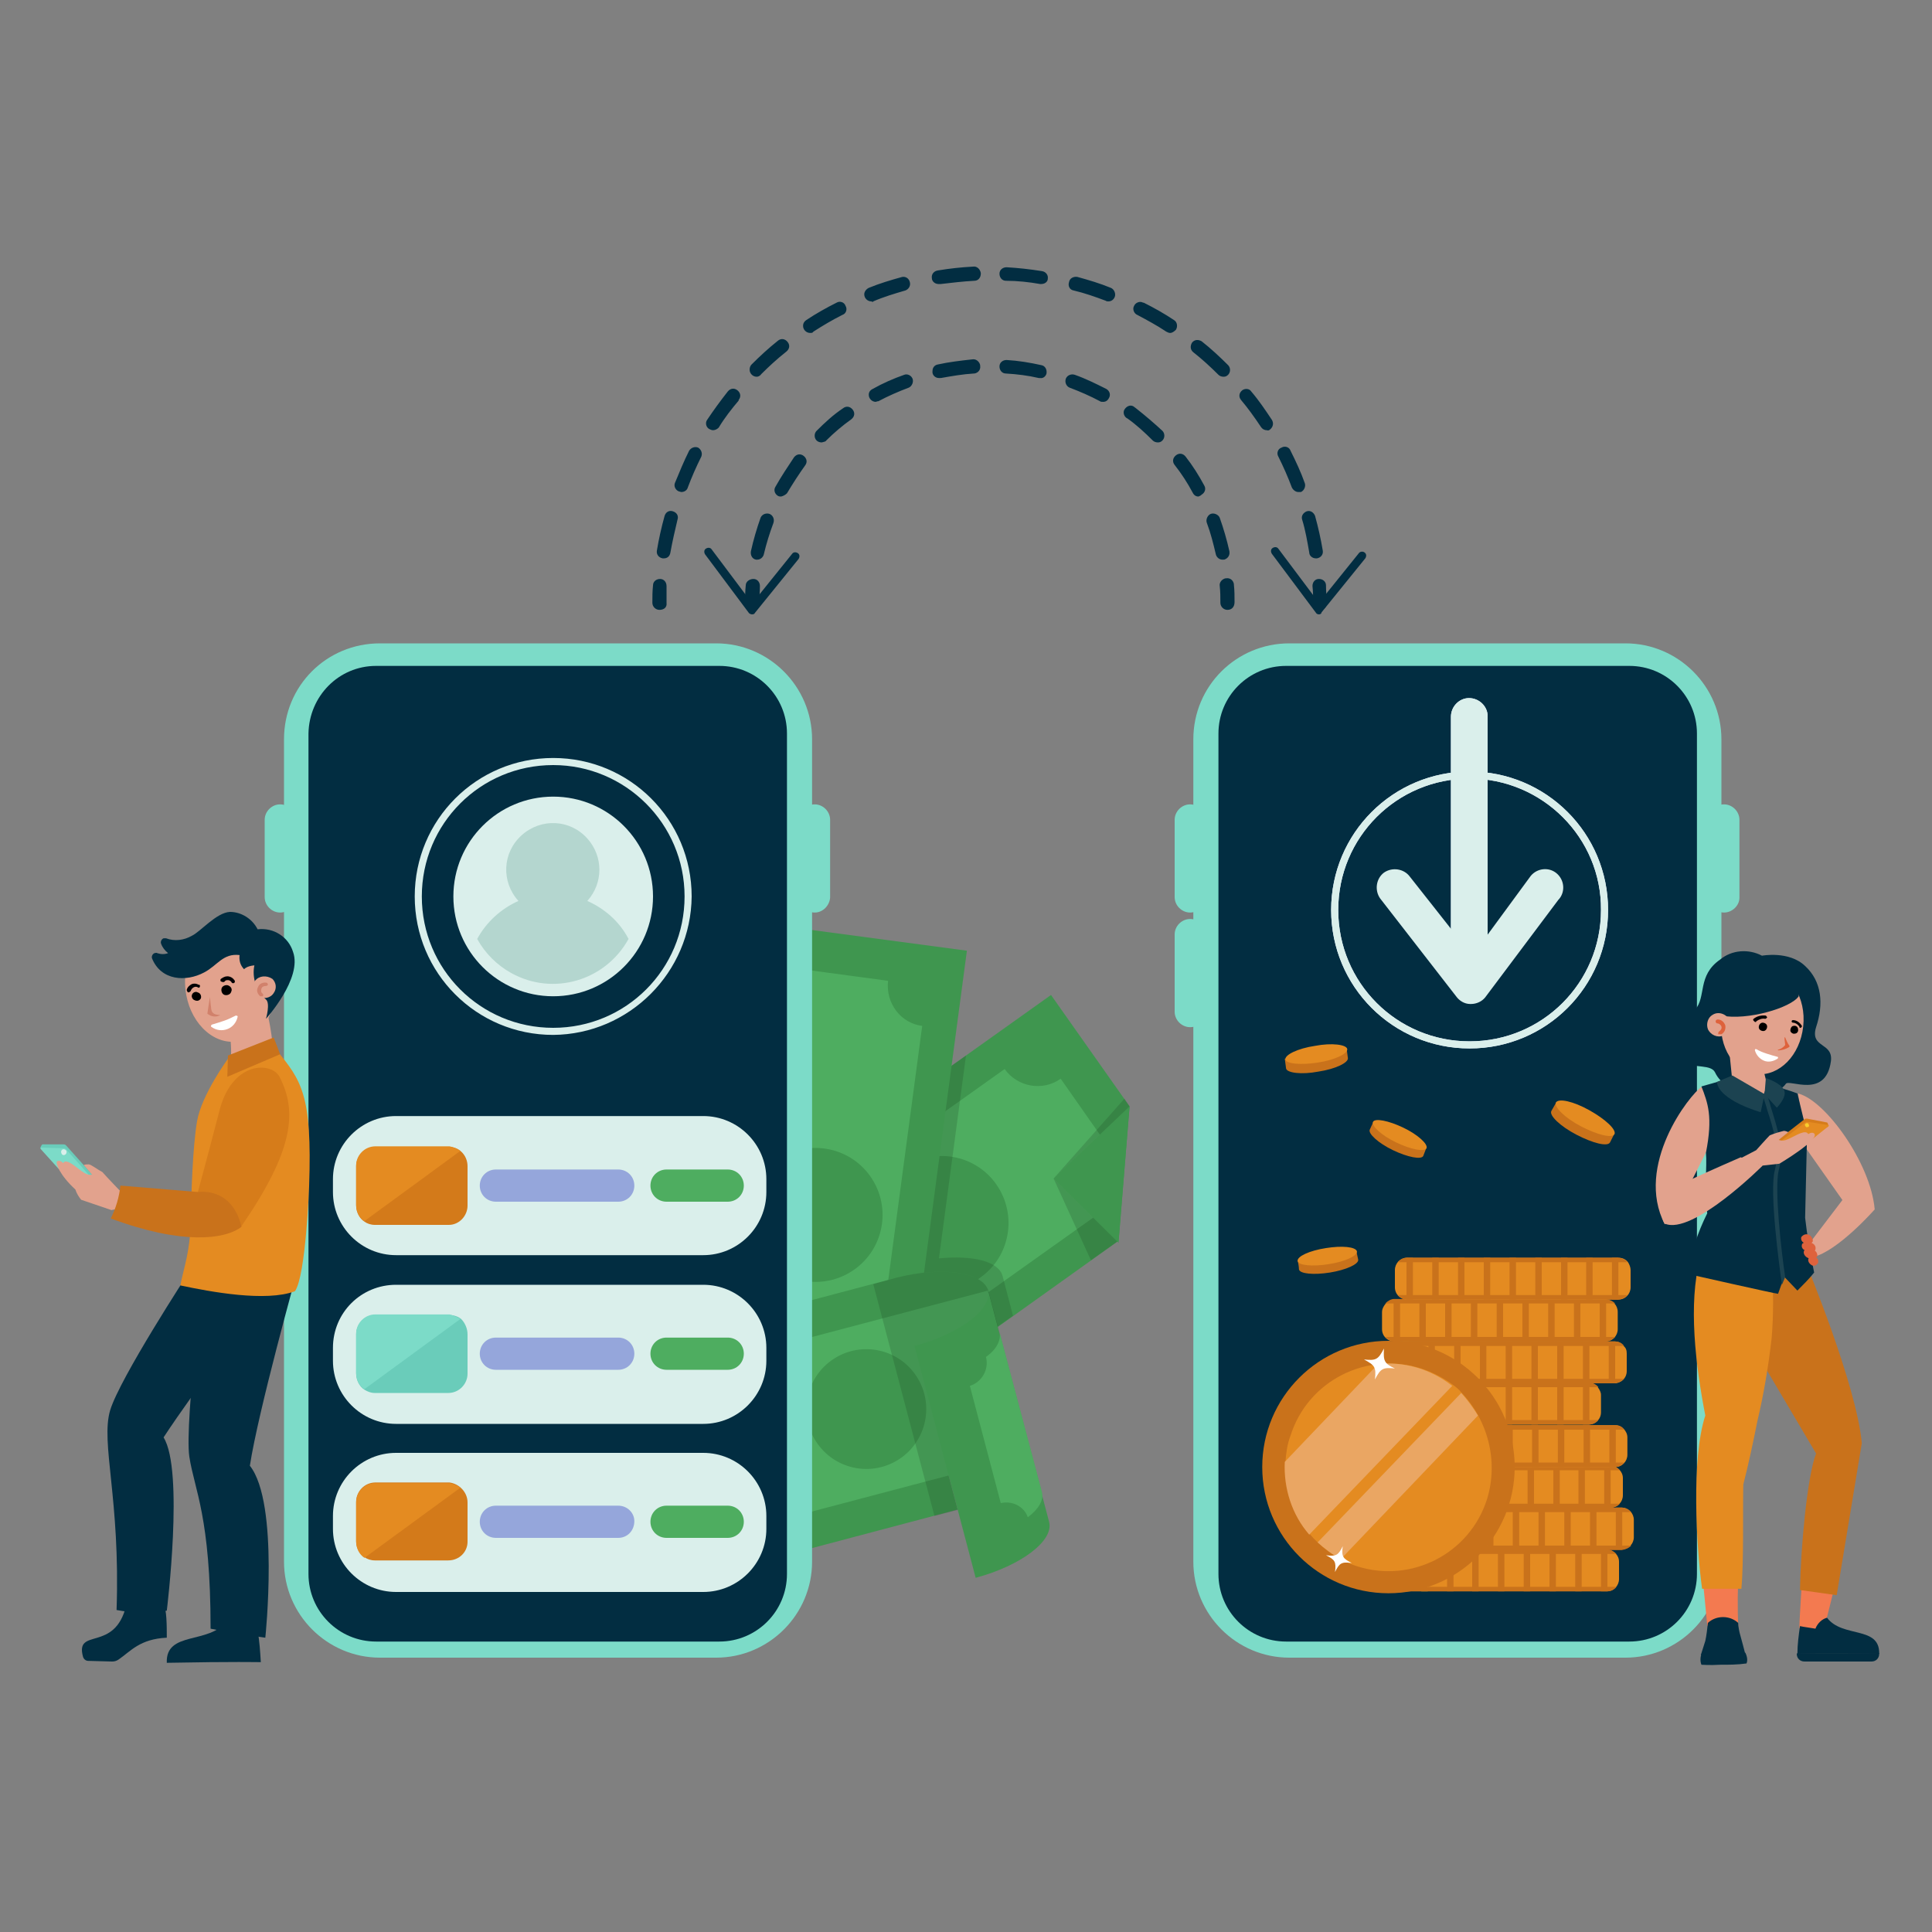 <?xml version="1.0" encoding="utf-8"?>
<!-- Generator: Adobe Illustrator 22.0.1, SVG Export Plug-In . SVG Version: 6.00 Build 0)  -->
<svg version="1.1" id="Camada_1" xmlns="http://www.w3.org/2000/svg" xmlns:xlink="http://www.w3.org/1999/xlink" x="0px" y="0px"
	 width="300px" height="300px" viewBox="0 0 300 300" style="enable-background:new 0 0 300 300;" xml:space="preserve">
<rect x="0" y="0" width="300" height="300" fill="#808080" stroke="none"/>
<style type="text/css">
	.st0{fill:#3F964F;}
	.st1{fill:#4EAD60;}
	.st2{opacity:0.2;fill:#193F1E;enable-background:new    ;}
	.st3{fill:#7CDBC8;}
	.st4{fill:#022D41;}
	.st5{fill:#6ACCBA;}
	.st6{fill:#E2A28D;}
	.st7{fill:#DAEFEB;}
	.st8{fill:#D1816B;}
	.st9{fill:#020205;}
	.st10{fill:#FFFFFF;}
	.st11{fill:#E48B21;}
	.st12{fill:#D67C1A;}
	.st13{fill:#C9721B;}
	.st14{fill:#FABA23;}
	.st15{fill:#EAA663;}
	.st16{fill:#E3EAFF;}
	.st17{fill:#B4D6CF;}
	.st18{fill:#D37A1A;}
	.st19{fill:#95A6DB;}
	.st20{fill:#DE623C;}
	.st21{fill:#F37A50;}
	.st22{fill:#1C4351;}
	.st23{fill:#F9CD2D;}
</style>
<title>ilustra-3</title>
<g>
	<g id="Camada_1_1_">
		<polygon class="st0" points="163.2,154.5 150,163.9 108.5,193.3 104.2,196.3 107.5,201 125.6,226.8 157.4,204.3 173.5,192.8 
			173.7,192.7 175.4,171.8 		"/>
		<path class="st1" d="M172.9,179.2l-8.2-11.7c-2.8,2-6.7,1.3-8.7-1.5c0,0,0,0,0,0l-38.5,27.4c2,2.8,1.3,6.7-1.5,8.7l8.2,11.7
			c2.8-2,6.7-1.3,8.7,1.5c0,0,0,0,0,0l38.5-27.4C169.4,185.1,170.1,181.2,172.9,179.2z"/>
		<path class="st0" d="M154.7,183.9c-3.3-4.7-9.8-5.8-14.5-2.5c-4.7,3.3-5.8,9.8-2.5,14.5c3.3,4.7,9.8,5.8,14.5,2.5
			C156.9,195.1,158,188.6,154.7,183.9C154.7,183.9,154.7,183.9,154.7,183.9z"/>
		<polygon class="st0" points="175.4,171.8 163.6,183 173.5,192.8 173.7,193 173.7,192.7 		"/>
		<polygon class="st2" points="169.4,195.7 163.6,183 173.5,192.8 		"/>
		<polygon class="st2" points="175.4,171.8 163.6,183 174.6,170.6 		"/>
		<path class="st2" d="M150,163.9l-41.5,29.4l-1,7.7l18.1,25.8l31.7-22.5l-1.6-6.1c-0.6-2.4-4.7-3.3-9.9-2.8L150,163.9z"/>
		
			<rect x="82.4" y="169.6" transform="matrix(0.132 -0.991 0.991 0.132 -77.259 288.188)" class="st0" width="87" height="37.3"/>
		<path class="st1" d="M137.9,152.3l-14.1-1.9c-0.5,3.4-3.6,5.8-7.1,5.4c0,0,0,0,0,0l-8.2,61.4c3.4,0.5,5.9,3.6,5.4,7c0,0,0,0,0,0
			l14.1,1.9c0.4-3.4,3.6-5.8,7-5.4c0,0,0,0,0,0l8.2-61.4C139.9,158.9,137.5,155.8,137.9,152.3C137.9,152.3,137.9,152.3,137.9,152.3z
			"/>
		
			<ellipse transform="matrix(0.199 -0.98 0.98 0.199 -83.378 275.189)" class="st0" cx="126.6" cy="188.6" rx="10.4" ry="10.4"/>
		<path class="st0" d="M139.2,198.4l-35.5,9.4l9.5,36l35.5-9.4l-6.7-25.3c7.1-1.9,12.2-5.8,11.4-8.7
			C152.6,197.5,146.3,196.6,139.2,198.4L139.2,198.4z"/>
		
			<rect x="116.2" y="205.2" transform="matrix(0.967 -0.255 0.255 0.967 -51.158 42.121)" class="st1" width="41.2" height="26.2"/>
		
			<ellipse transform="matrix(0.839 -0.544 0.544 0.839 -97.398 108.31)" class="st0" cx="134.5" cy="218.9" rx="9.3" ry="9.3"/>
		<path class="st2" d="M139.2,198.4l-3.6,1l9.5,36l16.5-4.3l-8.1-30.6C152.7,197.5,146.3,196.6,139.2,198.4L139.2,198.4z"/>
		<path class="st0" d="M153.4,200.3c0.8,2.9-4.3,6.8-11.4,8.7l9.5,36l0,0c7.1-1.9,12.2-5.8,11.4-8.7L153.4,200.3z"/>
		<path class="st1" d="M155.2,206.8c0.3,1.3-0.5,2.8-2.1,3.9c0.5,1.9-0.6,3.9-2.5,4.5l0,0l4.8,18.2l0,0c1.8-0.4,3.6,0.5,4.2,2.2
			c1.6-1.2,2.5-2.6,2.2-3.9L155.2,206.8z"/>
		<path class="st3" d="M59,99.9h52.2c8.2,0,14.9,6.7,14.9,14.9v127.7c0,8.2-6.7,14.9-14.9,14.9H59c-8.2,0-14.9-6.7-14.9-14.9V114.8
			C44.1,106.5,50.7,99.9,59,99.9z"/>
		<path class="st4" d="M58.4,103.4h53.3c5.8,0,10.5,4.7,10.5,10.5v130.5c0,5.8-4.7,10.5-10.5,10.5H58.4c-5.8,0-10.5-4.7-10.5-10.5
			V113.9C48,108.1,52.6,103.4,58.4,103.4z"/>
		<path class="st3" d="M43.5,141.7L43.5,141.7c-1.3,0-2.4-1.1-2.4-2.4v-12c0-1.3,1.1-2.4,2.4-2.4l0,0c1.3,0,2.4,1.1,2.4,2.4v12.1
			C45.9,140.6,44.8,141.7,43.5,141.7z"/>
		<path class="st3" d="M126.5,141.7L126.5,141.7c-1.3,0-2.4-1.1-2.4-2.4v-12c0-1.3,1.1-2.4,2.4-2.4l0,0c1.3,0,2.4,1.1,2.4,2.4v12.1
			C128.8,140.6,127.8,141.7,126.5,141.7z"/>
		<path class="st3" d="M200.2,99.9h52.2c8.2,0,14.9,6.7,14.9,14.9v127.7c0,8.2-6.7,14.9-14.9,14.9h-52.2c-8.2,0-14.9-6.7-14.9-14.9
			V114.8C185.3,106.5,192,99.9,200.2,99.9z"/>
		<path class="st4" d="M199.7,103.4H253c5.8,0,10.5,4.7,10.5,10.5v130.5c0,5.8-4.7,10.5-10.5,10.5h-53.3c-5.8,0-10.5-4.7-10.5-10.5
			V113.9C189.2,108.1,193.9,103.4,199.7,103.4z"/>
		<path class="st3" d="M184.8,141.7L184.8,141.7c-1.3,0-2.4-1.1-2.4-2.4v-12c0-1.3,1.1-2.4,2.4-2.4l0,0c1.3,0,2.4,1.1,2.4,2.4v12.1
			C187.1,140.6,186.1,141.7,184.8,141.7z"/>
		<path class="st3" d="M267.7,141.7L267.7,141.7c-1.3,0-2.4-1.1-2.4-2.4v-12c0-1.3,1.1-2.4,2.4-2.4l0,0c1.3,0,2.4,1.1,2.4,2.4v12.1
			C270.1,140.6,269,141.7,267.7,141.7z"/>
		<path class="st3" d="M184.8,159.5L184.8,159.5c-1.3,0-2.4-1.1-2.4-2.4v-12c0-1.3,1.1-2.4,2.4-2.4l0,0c1.3,0,2.4,1.1,2.4,2.4v12.1
			C187.1,158.5,186.1,159.5,184.8,159.5z"/>
		<path class="st4" d="M19.6,249.3c-1.8,7.4-8,3.3-6.7,8c0.1,0.3,0.4,0.6,0.8,0.6l3.7,0.1c0.4,0,0.7-0.1,1-0.3
			c1.9-1.3,3.3-3.2,7.5-3.4c0-1.8,0-4.3-0.5-5.3L19.6,249.3z"/>
		<path class="st4" d="M29.3,197.6c0,0-10.7,16.4-12.2,21.4c-1.5,5.1,1.6,13.7,1,31c2.6,0.5,5.2,0.5,7.8,0.1c0,0,2.7-21.8-0.5-26.9
			c4.7-7.2,16.6-23,16.6-23L29.3,197.6z"/>
		<path class="st4" d="M35.2,251.7c-2.7,3.7-9.5,1.5-9.3,6.5c10.3-0.2,14.6-0.1,14.6-0.1c-0.1-1.6-0.2-3.3-0.5-4.9L35.2,251.7z"/>
		<path class="st4" d="M32,194.3c0,0-3.4,26.6-2.6,31.9c0.8,5.2,3.3,9.3,3.3,26.7c3.4,0.7,8.5,1.4,8.5,1.4s2.2-20.9-2.4-26.7
			c1.3-8.5,7.3-30,7.3-30L32,194.3z"/>
		<path class="st5" d="M14.5,182.6l-4.2-4.7c-0.1-0.1-0.2-0.2-0.4-0.2H6.6c-0.1,0-0.4,0.5-0.3,0.6l2.9,2.6l0,0l5,1.9
			C14.4,182.9,14.6,182.7,14.5,182.6z"/>
		<path class="st3" d="M14.2,182.9l-3.9-4.4c-0.1-0.1-0.2-0.2-0.4-0.2l-3.5-0.1c-0.1,0-0.1,0-0.1,0.1c0,0,0,0.1,0,0.1l2.8,3.1l0,0
			l5,1.5C14.2,183.1,14.2,183,14.2,182.9C14.2,182.9,14.2,182.9,14.2,182.9z"/>
		<path class="st6" d="M22.1,186.9l-2.9-1.4c0,0-2.8-2.9-3.3-3.5c-0.6-0.3-1.8-1.2-2.1-1.2c-0.3,0-0.5,0-0.8,0.1l1.3,1.5
			c-0.5,0.1-1-0.1-1.4-0.4c-0.8-0.5-2.2-1.9-2.9-1.6l-0.2,0.2c0,0-0.4-0.5-0.9-0.3c-0.4,0.2,0.4,2.2,2.8,4.4
			c0.2,0.6,0.5,1.1,0.9,1.6l4.7,1.6L22.1,186.9z"/>
		<path class="st7" d="M9.6,179.2c0.1,0.2,0.4,0.2,0.5,0.1c0.2-0.1,0.3-0.4,0.2-0.6c-0.1-0.2-0.4-0.3-0.6-0.2
			C9.5,178.6,9.4,178.9,9.6,179.2C9.5,179.1,9.6,179.1,9.6,179.2z"/>
		<path class="st6" d="M35.4,165.8c-0.8,1.1,5.8,2.4,6.7,0s-0.6-8.6-0.6-8.6l-6.1,1.3C35.4,158.5,36.5,164.4,35.4,165.8z"/>
		<ellipse transform="matrix(0.995 -0.104 0.104 0.995 -15.753 4.575)" class="st6" cx="35.8" cy="152.8" rx="7" ry="8.9"/>
		<path d="M31.2,155c-0.2,0.4-0.6,0.5-1,0.3c-0.3-0.1-0.5-0.5-0.4-0.8c0.1-0.4,0.6-0.6,0.9-0.4C31.1,154.2,31.3,154.6,31.2,155z"/>
		<path d="M35.9,154c-0.1,0.4-0.6,0.6-1,0.5c0,0,0,0,0,0c-0.4-0.1-0.6-0.6-0.5-1s0.6-0.6,1-0.5C35.9,153.2,36.1,153.6,35.9,154z"/>
		<path class="st8" d="M32.6,154.8c-0.2,1.2-0.4,2.6-0.4,2.6c0.6,0.5,1.4,0.6,2,0.2c-0.6,0-1.3-0.1-1.4-0.9
			C32.7,155.9,32.6,154.8,32.6,154.8z"/>
		<path class="st9" d="M31,153.3c-0.1,0.1-0.2,0.1-0.3,0c-0.2-0.1-0.4-0.1-0.6,0c-0.2,0.1-0.4,0.3-0.5,0.6c-0.1,0.1-0.2,0.2-0.4,0.2
			c0,0,0,0,0,0c-0.1-0.1-0.2-0.2-0.2-0.4c0.1-0.4,0.4-0.7,0.8-0.9c0.3-0.1,0.7-0.1,1,0.1C31.1,152.9,31.1,153.1,31,153.3
			C31.1,153.3,31.1,153.3,31,153.3C31,153.3,31,153.3,31,153.3z"/>
		<path class="st9" d="M34.6,152.5c0.1,0,0.2,0,0.3-0.1c0.1-0.2,0.3-0.2,0.5-0.2c0.3,0,0.5,0.2,0.6,0.4c0.1,0.1,0.3,0.1,0.4,0
			c0.1-0.1,0.1-0.3,0-0.4c0,0,0,0,0,0c-0.2-0.3-0.6-0.6-1.1-0.6c-0.4,0-0.7,0.2-1,0.4c-0.1,0.1-0.1,0.3,0,0.4L34.6,152.5z"/>
		<path class="st4" d="M41.3,155.2c-1.5-1.3-2.2-3.4-1.8-5.3c-1.2,0.1-1.6,0.6-1.6,0.6c-0.6-0.6-0.8-1.4-0.7-2.2
			c-2.6-0.3-3.4,1.6-5.5,2.7c-2.8,1.5-6.7,1.3-8.1-2.2c-0.1-0.3,0.1-0.7,0.4-0.8c0.1,0,0.3-0.1,0.4,0c0.6,0.2,1.2,0.2,1.7,0
			c-0.5-0.4-0.9-0.9-1.1-1.5c-0.1-0.3,0.1-0.7,0.4-0.8c0.1,0,0.3,0,0.4,0c1.3,0.5,2.8,0.3,4-0.4c1.3-0.6,3.8-3.6,5.9-3.7
			c1.8,0,3.5,1.1,4.3,2.7c2.5-0.3,4.8,1.2,5.5,3.5c1.5,4.1-4.2,10.4-4.2,10.4S42,155.8,41.3,155.2z"/>
		<path class="st10" d="M32.9,159.5c-0.1,0-0.2-0.2-0.1-0.3c0,0,0.1-0.1,0.1-0.1c0.7-0.2,1.3-0.4,1.9-0.6c0.6-0.2,1.2-0.5,1.8-0.8
			c0.1,0,0.2,0,0.3,0.1c0,0,0,0.1,0,0.1c-0.2,0.9-0.8,1.6-1.6,1.9C34.5,160.1,33.6,160,32.9,159.5z"/>
		<path class="st6" d="M39.6,152.3c-0.5,0.8-0.3,1.9,0.5,2.4c0.8,0.5,1.9,0.3,2.4-0.5c0.5-0.7,0.4-1.6-0.2-2.2
			C41.4,151.4,40.2,151.5,39.6,152.3z"/>
		<path class="st8" d="M40.4,154.7l-0.1-0.1c-0.4-0.4-0.5-0.9-0.2-1.4c0.2-0.5,0.8-0.7,1.3-0.6c0.1,0,0.2,0.2,0.2,0.3
			c0,0.1-0.2,0.2-0.3,0.2c0,0,0,0,0,0c-0.3,0-0.6,0.1-0.7,0.4c-0.1,0.3-0.1,0.6,0.2,0.8c0.1,0.1,0.1,0.3,0,0.4
			C40.5,154.7,40.4,154.7,40.4,154.7z"/>
		<path class="st11" d="M28,199.6c4.7,1,13.3,2.6,17.8,0.9c1.7-2.4,2.2-16.3,2.2-16.3c0.5-14.3-1.2-16.4-5.1-21.2
			c-2.4,0.8-4.9,1.3-7.5,1.4c0,0-4.1,5.6-4.8,9.7s-0.9,11.5-1,15.7C29.5,194.4,28.6,196.6,28,199.6z"/>
		<path class="st12" d="M43.4,167.2c2.8,5.4,2.2,11.4-5.9,23.2c-3.1-0.1-5.9-2.2-6.8-5.2c0,0,1.6-5.9,3.5-13.2
			C36.3,164.7,42.2,164.9,43.4,167.2z"/>
		<path class="st13" d="M18.7,184.1l12.1,1c0,0,5.2-0.9,6.7,5.4c-2.6,2-9.3,2.8-20.3-1.3C18,187.6,18.5,185.9,18.7,184.1z"/>
		<polygon class="st13" points="35.4,163.9 35.3,167.2 43.5,163.7 42.5,161.1 		"/>
		<path class="st4" d="M205,94.7c-0.6,0-1.1-0.5-1.1-1.1c0-0.9,0-1.7-0.1-2.6c0-0.6,0.4-1.1,1-1.1c0,0,0,0,0,0c0.6,0,1.1,0.4,1.1,1
			c0,0,0,0,0,0c0,0.9,0.1,1.8,0.1,2.7C206,94.3,205.6,94.7,205,94.7C205,94.7,205,94.7,205,94.7z"/>
		<path class="st4" d="M204.3,86.7c-0.5,0-1-0.4-1-0.9c-0.3-1.7-0.6-3.5-1.1-5.1c-0.2-0.6,0.2-1.1,0.7-1.3c0.6-0.2,1.1,0.2,1.3,0.7
			c0,0,0,0,0,0c0.5,1.8,0.9,3.6,1.2,5.4c0.1,0.6-0.3,1.1-0.9,1.2L204.3,86.7z M103.1,86.7h-0.2c-0.6-0.1-1-0.6-0.9-1.2
			c0.3-1.8,0.7-3.6,1.2-5.4c0.2-0.6,0.7-0.9,1.3-0.7c0.6,0.2,0.9,0.7,0.7,1.3c-0.4,1.7-0.8,3.4-1.1,5.1
			C104,86.4,103.6,86.7,103.1,86.7L103.1,86.7z M201.6,76.4c-0.4,0-0.8-0.3-1-0.7c-0.6-1.6-1.3-3.2-2.1-4.8
			c-0.3-0.5-0.1-1.2,0.5-1.4c0.5-0.3,1.2-0.1,1.4,0.5c0.8,1.6,1.6,3.3,2.2,5c0.2,0.5-0.1,1.2-0.6,1.4
			C201.8,76.4,201.7,76.4,201.6,76.4L201.6,76.4z M105.8,76.4c-0.1,0-0.3-0.1-0.4-0.1c-0.5-0.2-0.8-0.8-0.6-1.3c0,0,0,0,0,0
			c0.7-1.7,1.4-3.4,2.2-5c0.3-0.5,0.9-0.7,1.4-0.5c0.5,0.3,0.7,0.9,0.5,1.4c-0.8,1.6-1.5,3.2-2.1,4.8
			C106.7,76.1,106.3,76.4,105.8,76.4L105.8,76.4z M196.7,66.8c-0.4,0-0.7-0.2-0.9-0.5c-1-1.5-2-2.9-3.1-4.2
			c-0.4-0.5-0.3-1.1,0.2-1.5c0.4-0.3,1.1-0.3,1.4,0.2c1.2,1.4,2.2,2.9,3.2,4.4c0.3,0.5,0.2,1.1-0.3,1.5c0,0,0,0,0,0
			C197.1,66.8,196.9,66.9,196.7,66.8z M110.7,66.8c-0.2,0-0.4-0.1-0.6-0.2c-0.5-0.3-0.6-1-0.3-1.4c0,0,0,0,0,0c1-1.5,2.1-3,3.2-4.4
			c0.4-0.5,1-0.6,1.5-0.2c0.5,0.4,0.6,1,0.2,1.5c0,0,0,0,0,0.1c-1.1,1.3-2.2,2.7-3.1,4.2C111.4,66.6,111.1,66.8,110.7,66.8
			L110.7,66.8z M190,58.5c-0.3,0-0.6-0.1-0.8-0.3c-1.2-1.2-2.5-2.4-3.9-3.5c-0.5-0.4-0.5-1-0.2-1.5c0,0,0,0,0,0
			c0.4-0.5,1-0.5,1.5-0.2c0,0,0,0,0,0c1.4,1.1,2.8,2.4,4.1,3.7c0.4,0.4,0.4,1.1,0,1.5C190.5,58.4,190.3,58.5,190,58.5L190,58.5z
			 M117.5,58.5c-0.6,0-1.1-0.5-1.1-1.1c0-0.3,0.1-0.6,0.3-0.8c1.3-1.3,2.6-2.5,4.1-3.7c0.5-0.4,1.1-0.3,1.5,0.2
			c0.4,0.5,0.3,1.1-0.2,1.5l0,0c-1.4,1.1-2.7,2.3-3.9,3.5C118,58.4,117.7,58.5,117.5,58.5z M181.7,51.7c-0.2,0-0.4-0.1-0.6-0.2
			c-1.5-1-3-1.8-4.5-2.6c-0.5-0.2-0.8-0.9-0.5-1.4c0.2-0.5,0.9-0.8,1.4-0.5c0,0,0.1,0,0.1,0c1.6,0.8,3.2,1.7,4.7,2.7
			c0.5,0.3,0.6,1,0.3,1.5C182.3,51.5,182,51.7,181.7,51.7L181.7,51.7z M125.8,51.7c-0.6,0-1.1-0.5-1.1-1.1c0-0.4,0.2-0.7,0.5-0.9
			c1.5-1,3.1-1.9,4.7-2.7c0.5-0.3,1.2-0.1,1.4,0.5c0.3,0.5,0.1,1.2-0.5,1.4c-1.6,0.8-3.1,1.7-4.5,2.6
			C126.2,51.7,126,51.7,125.8,51.7L125.8,51.7z M172.1,46.8c-0.1,0-0.3,0-0.4-0.1c-1.6-0.6-3.3-1.2-5-1.6c-0.6-0.1-0.9-0.7-0.7-1.3
			c0,0,0,0,0,0c0.1-0.6,0.7-0.9,1.3-0.8c1.8,0.5,3.5,1,5.2,1.7c0.5,0.2,0.8,0.9,0.6,1.4C172.9,46.6,172.5,46.8,172.1,46.8
			L172.1,46.8z M135.3,46.8c-0.6,0-1.1-0.5-1.1-1.1c0-0.4,0.3-0.8,0.7-1c1.7-0.7,3.4-1.2,5.2-1.7c0.6-0.1,1.1,0.3,1.2,0.9
			c0.1,0.5-0.2,1-0.7,1.2c-1.7,0.5-3.4,1-5,1.7C135.6,46.9,135.5,46.9,135.3,46.8z M161.7,44.1h-0.2c-1.7-0.3-3.5-0.5-5.3-0.5
			c-0.6,0-1-0.5-1-1.1c0-0.6,0.5-1,1.1-1c1.8,0.1,3.6,0.3,5.5,0.6c0.6,0.1,1,0.6,0.9,1.2C162.7,43.7,162.3,44.1,161.7,44.1
			L161.7,44.1z M145.7,44.1c-0.5,0-1-0.4-1-0.9c-0.1-0.6,0.3-1.1,0.9-1.2c1.8-0.3,3.6-0.5,5.5-0.6c0.6-0.1,1.1,0.4,1.2,1
			c0,0,0,0,0,0.1c0,0.6-0.4,1.1-1,1.1c0,0,0,0,0,0c-1.8,0.1-3.5,0.3-5.2,0.5L145.7,44.1z"/>
		<path class="st4" d="M102.4,94.7c-0.6,0-1.1-0.5-1.1-1.1l0,0c0-0.9,0-1.8,0.1-2.7c0-0.6,0.5-1,1.1-1c0.6,0,1,0.5,1,1.1
			c0,0.9,0,1.7,0,2.6C103.6,94.3,103.1,94.7,102.4,94.7C102.5,94.7,102.4,94.7,102.4,94.7z"/>
		<path class="st4" d="M116.8,94.7c-0.6,0-1.1-0.5-1.1-1.1l0,0c0-0.9,0-1.8,0.1-2.7c0-0.6,0.6-1,1.2-1c0,0,0,0,0,0
			c0.6,0,1,0.5,1,1.1c0,0,0,0,0,0c0,0.9-0.1,1.7-0.1,2.6C117.9,94.3,117.4,94.7,116.8,94.7z"/>
		<path class="st4" d="M117.6,86.9c-0.1,0-0.2,0-0.2,0c-0.6-0.1-0.9-0.7-0.8-1.3c0,0,0,0,0,0c0.4-1.8,0.9-3.5,1.5-5.2
			c0.2-0.5,0.8-0.8,1.4-0.6c0.5,0.2,0.8,0.8,0.6,1.4c-0.6,1.6-1.1,3.2-1.5,4.9C118.5,86.5,118.1,86.9,117.6,86.9z M189.8,86.9
			c-0.5,0-0.9-0.4-1-0.8c-0.4-1.7-0.8-3.3-1.4-4.9c-0.2-0.5,0.1-1.2,0.6-1.4c0.5-0.2,1.2,0.1,1.4,0.6c0.6,1.7,1.1,3.4,1.5,5.2
			c0.1,0.6-0.2,1.1-0.8,1.3L189.8,86.9z M121.3,77.1c-0.2,0-0.3,0-0.5-0.1c-0.5-0.3-0.7-0.9-0.4-1.4c0.9-1.6,1.9-3.1,2.9-4.6
			c0.4-0.5,1-0.6,1.5-0.2c0.5,0.4,0.6,1,0.2,1.5l0,0c-1,1.4-1.9,2.8-2.8,4.3C122,76.8,121.7,77,121.3,77.1L121.3,77.1z M186.1,77.1
			c-0.4,0-0.7-0.2-0.9-0.6c-0.8-1.5-1.7-2.9-2.8-4.3c-0.4-0.5-0.3-1.1,0.2-1.5c0.5-0.4,1.1-0.3,1.5,0.2l0,0c1.1,1.4,2.1,3,2.9,4.5
			c0.3,0.5,0.1,1.1-0.4,1.4c0,0,0,0,0,0C186.4,77,186.3,77,186.1,77.1L186.1,77.1z M127.6,68.7c-0.3,0-0.6-0.1-0.8-0.3
			c-0.4-0.4-0.4-1.1,0-1.5c0,0,0,0,0,0c1.3-1.3,2.6-2.5,4.1-3.5c0.5-0.4,1.1-0.3,1.5,0.2c0.4,0.5,0.3,1.1-0.2,1.5l0,0
			c-1.4,1-2.7,2.1-3.9,3.3C128.2,68.6,127.9,68.6,127.6,68.7L127.6,68.7z M179.8,68.7c-0.3,0-0.6-0.1-0.8-0.3
			c-1.2-1.2-2.5-2.4-3.9-3.4c-0.5-0.2-0.8-0.9-0.5-1.4s0.9-0.8,1.4-0.5c0.1,0.1,0.3,0.2,0.4,0.3c1.4,1.1,2.8,2.3,4.1,3.5
			c0.4,0.4,0.4,1.1,0,1.5C180.3,68.6,180.1,68.7,179.8,68.7L179.8,68.7z M136,62.4c-0.6,0-1.1-0.5-1.1-1.1c0-0.4,0.2-0.7,0.6-0.9
			c1.6-0.9,3.2-1.6,4.9-2.2c0.5-0.2,1.1,0.1,1.3,0.6c0,0,0,0,0,0c0.2,0.5-0.1,1.2-0.6,1.4c-1.6,0.6-3.2,1.3-4.7,2.1
			C136.4,62.3,136.2,62.3,136,62.4L136,62.4z M171.3,62.4c-0.2,0-0.4,0-0.5-0.1c-1.5-0.8-3.1-1.5-4.7-2.1c-0.5-0.2-0.8-0.8-0.6-1.4
			c0.2-0.5,0.8-0.8,1.4-0.6l0,0c1.7,0.6,3.3,1.4,4.9,2.2c0.5,0.3,0.7,0.9,0.4,1.4C172,62.2,171.7,62.4,171.3,62.4L171.3,62.4z
			 M145.8,58.7c-0.6,0-1.1-0.5-1-1.1c0-0.5,0.3-0.9,0.8-1c1.8-0.4,3.6-0.6,5.4-0.8c0.6-0.1,1.1,0.4,1.2,0.9c0,0,0,0,0,0.1
			c0.1,0.6-0.3,1.1-0.9,1.2c0,0,0,0-0.1,0c-1.7,0.1-3.4,0.4-5.1,0.7L145.8,58.7z M161.5,58.7h-0.2c-1.7-0.4-3.4-0.6-5.1-0.7
			c-0.6,0-1-0.5-1-1.1c0-0.6,0.5-1,1.1-1c1.8,0.1,3.6,0.4,5.4,0.8c0.6,0.1,0.9,0.7,0.8,1.3C162.4,58.4,162,58.8,161.5,58.7
			L161.5,58.7z"/>
		<path class="st4" d="M190.6,94.7c-0.6,0-1.1-0.5-1.1-1.1c0-0.9,0-1.7-0.1-2.6c-0.1-0.6,0.4-1.1,0.9-1.2c0,0,0,0,0.1,0
			c0.6-0.1,1.1,0.3,1.2,0.9c0,0,0,0,0,0.1c0.1,0.9,0.1,1.8,0.1,2.7C191.7,94.2,191.3,94.7,190.6,94.7
			C190.7,94.7,190.6,94.7,190.6,94.7z"/>
		<path class="st4" d="M204.8,95.4L204.8,95.4c-0.2,0-0.4-0.1-0.5-0.3l-6.8-9.1c-0.2-0.3-0.2-0.7,0.1-0.9c0,0,0,0,0,0
			c0.3-0.2,0.7-0.2,0.9,0.1l6.3,8.4l6.2-7.7c0.2-0.3,0.7-0.3,0.9-0.1c0.3,0.2,0.3,0.6,0.1,0.9c0,0,0,0,0,0l-6.8,8.4
			C205.2,95.3,205,95.4,204.8,95.4z"/>
		<path class="st4" d="M116.8,95.4L116.8,95.4c-0.2,0-0.4-0.1-0.5-0.2l-6.8-9.1c-0.2-0.3-0.2-0.7,0.1-0.9c0.3-0.2,0.7-0.2,0.9,0.1
			l6.3,8.4l6.2-7.7c0.2-0.3,0.6-0.3,0.9-0.1s0.3,0.6,0.1,0.9l0,0l-6.8,8.4C117.2,95.3,117,95.4,116.8,95.4z"/>
		<path class="st11" d="M251.4,242.5v2.7c0,1-0.8,1.9-1.9,1.9l0,0h-32.8c-1,0-1.9-0.8-1.9-1.9v-2.7c0-0.4,0.2-0.8,0.4-1.2
			c0.4-0.4,0.9-0.7,1.5-0.7h32.8C250.6,240.7,251.4,241.5,251.4,242.5C251.4,242.6,251.4,242.6,251.4,242.5L251.4,242.5z"/>
		<rect x="216.7" y="240.6" class="st14" width="1" height="6.5"/>
		<rect x="220.7" y="240.6" class="st14" width="1" height="6.5"/>
		<rect x="224.7" y="240.6" class="st13" width="1" height="6.5"/>
		<rect x="228.6" y="240.6" class="st13" width="1" height="6.5"/>
		<rect x="232.6" y="240.6" class="st13" width="1" height="6.5"/>
		<rect x="236.6" y="240.6" class="st13" width="1" height="6.5"/>
		<rect x="240.6" y="240.6" class="st13" width="1" height="6.5"/>
		<rect x="244.6" y="240.6" class="st13" width="1" height="6.5"/>
		<rect x="248.6" y="240.6" class="st13" width="1" height="6.5"/>
		<path class="st13" d="M251,241.3h-35.7c0.4-0.4,0.9-0.7,1.5-0.7h32.8C250.1,240.6,250.6,240.9,251,241.3z"/>
		<path class="st13" d="M251,246.4h-35.7c0.4,0.4,0.9,0.7,1.5,0.7h32.8C250.1,247.1,250.6,246.9,251,246.4z"/>
		<path class="st11" d="M253.7,236v2.7c0,1-0.8,1.9-1.9,1.9l0,0H219c-1,0-1.9-0.8-1.9-1.9l0,0V236c0-1,0.8-1.9,1.9-1.9l0,0h32.8
			C252.9,234.1,253.7,235,253.7,236L253.7,236z"/>
		<rect x="219" y="234.1" class="st14" width="1" height="6.5"/>
		<rect x="223" y="234.1" class="st14" width="1" height="6.5"/>
		<rect x="226.9" y="234.1" class="st14" width="1" height="6.5"/>
		<rect x="230.9" y="234.1" class="st13" width="1" height="6.5"/>
		<rect x="234.9" y="234.1" class="st13" width="1" height="6.5"/>
		<rect x="238.9" y="234.1" class="st13" width="1" height="6.5"/>
		<rect x="242.9" y="234.1" class="st13" width="1" height="6.5"/>
		<rect x="246.9" y="234.1" class="st13" width="1" height="6.5"/>
		<rect x="250.9" y="234.1" class="st13" width="1" height="6.5"/>
		<path class="st13" d="M253.3,234.8h-35.7c0.4-0.4,0.9-0.7,1.4-0.7h32.8C252.4,234.1,252.9,234.4,253.3,234.8z"/>
		<path class="st13" d="M253.3,240h-35.7c0.4,0.4,0.9,0.7,1.4,0.7h32.8C252.4,240.6,252.9,240.4,253.3,240z"/>
		<path class="st11" d="M252,229.5v2.7c0,1-0.8,1.9-1.9,1.9l0,0h-32.8c-1,0-1.9-0.8-1.9-1.9l0,0v-2.7c0-1,0.8-1.9,1.9-1.9l0,0h32.8
			C251.1,227.6,252,228.5,252,229.5L252,229.5z"/>
		<rect x="217.2" y="227.6" class="st14" width="1" height="6.5"/>
		<rect x="221.2" y="227.6" class="st14" width="1" height="6.5"/>
		<rect x="225.2" y="227.6" class="st14" width="1" height="6.5"/>
		<rect x="229.2" y="227.6" class="st14" width="1" height="6.5"/>
		<rect x="233.2" y="227.6" class="st14" width="1" height="6.5"/>
		<rect x="237.2" y="227.6" class="st13" width="1" height="6.5"/>
		<rect x="241.2" y="227.6" class="st13" width="1" height="6.5"/>
		<rect x="245.1" y="227.6" class="st13" width="1" height="6.5"/>
		<rect x="249.1" y="227.6" class="st13" width="1" height="6.5"/>
		<path class="st13" d="M251.5,228.3h-35.7c0.4-0.4,0.9-0.7,1.4-0.7h32.8C250.6,227.6,251.2,227.9,251.5,228.3z"/>
		<path class="st13" d="M251.5,233.5h-35.7c0.4,0.4,0.9,0.7,1.4,0.7h32.8C250.6,234.1,251.2,233.9,251.5,233.5z"/>
		<path class="st11" d="M252.7,223.2v2.7c0,1-0.8,1.9-1.9,1.9c0,0,0,0,0,0H218c-1,0-1.9-0.8-1.9-1.9c0,0,0,0,0,0v-2.7
			c0-0.4,0.2-0.8,0.4-1.2c0.4-0.4,0.9-0.7,1.5-0.7h32.8C251.8,221.3,252.7,222.2,252.7,223.2L252.7,223.2L252.7,223.2z"/>
		<rect x="217.9" y="221.3" class="st14" width="1" height="6.5"/>
		<rect x="221.9" y="221.3" class="st14" width="1" height="6.5"/>
		<rect x="225.9" y="221.3" class="st14" width="1" height="6.5"/>
		<rect x="229.9" y="221.3" class="st14" width="1" height="6.5"/>
		<rect x="233.9" y="221.3" class="st13" width="1" height="6.5"/>
		<rect x="237.9" y="221.3" class="st13" width="1" height="6.5"/>
		<rect x="241.9" y="221.3" class="st13" width="1" height="6.5"/>
		<rect x="245.9" y="221.3" class="st13" width="1" height="6.5"/>
		<rect x="249.9" y="221.3" class="st13" width="1" height="6.5"/>
		<path class="st13" d="M252.2,222h-35.7c0.4-0.4,0.9-0.7,1.5-0.7h32.8C251.4,221.3,251.9,221.5,252.2,222z"/>
		<path class="st13" d="M252.2,227.1h-35.7c0.4,0.4,0.9,0.7,1.5,0.7h32.8C251.4,227.8,251.9,227.5,252.2,227.1z"/>
		<path class="st11" d="M248.6,216.6v2.7c0,1.1-0.9,1.9-1.9,1.9h-32.8c-1,0-1.9-0.9-1.9-1.9v-2.7c0-0.4,0.2-0.8,0.4-1.2
			c0.4-0.4,0.9-0.7,1.4-0.7h32.8c0.6,0,1.1,0.3,1.5,0.7C248.4,215.8,248.6,216.2,248.6,216.6z"/>
		<rect x="213.8" y="214.7" class="st14" width="1" height="6.5"/>
		<rect x="217.8" y="214.7" class="st14" width="1" height="6.5"/>
		<rect x="221.8" y="214.7" class="st14" width="1" height="6.5"/>
		<rect x="225.8" y="214.7" class="st14" width="1" height="6.5"/>
		<rect x="229.8" y="214.7" class="st14" width="1" height="6.5"/>
		<rect x="233.8" y="214.7" class="st13" width="1" height="6.5"/>
		<rect x="237.8" y="214.7" class="st13" width="1" height="6.5"/>
		<rect x="241.8" y="214.7" class="st13" width="1" height="6.5"/>
		<rect x="245.8" y="214.7" class="st13" width="1" height="6.5"/>
		<path class="st13" d="M248.2,215.4h-35.7c0.4-0.4,0.9-0.7,1.4-0.7h32.8C247.3,214.7,247.8,214.9,248.2,215.4z"/>
		<path class="st13" d="M248.2,220.5h-35.7c0.4,0.4,0.9,0.7,1.4,0.7h32.8C247.3,221.2,247.8,221,248.2,220.5z"/>
		<path class="st11" d="M252.6,210.2v2.7c0,1.1-0.9,1.9-1.9,1.9h-32.8c-1,0-1.9-0.8-1.9-1.9c0,0,0,0,0,0v-2.7c0-1,0.8-1.9,1.9-1.9
			l0,0h32.8c0.6,0,1.1,0.2,1.4,0.7C252.5,209.3,252.6,209.7,252.6,210.2z"/>
		<rect x="217.8" y="208.3" class="st14" width="1" height="6.5"/>
		<rect x="221.8" y="208.3" class="st13" width="1" height="6.5"/>
		<rect x="225.8" y="208.3" class="st13" width="1" height="6.5"/>
		<rect x="229.8" y="208.3" class="st13" width="1" height="6.5"/>
		<rect x="233.8" y="208.3" class="st13" width="1" height="6.5"/>
		<rect x="237.8" y="208.3" class="st13" width="1" height="6.5"/>
		<rect x="241.8" y="208.3" class="st13" width="1" height="6.5"/>
		<rect x="245.8" y="208.3" class="st13" width="1" height="6.5"/>
		<rect x="249.8" y="208.3" class="st13" width="1" height="6.5"/>
		<path class="st13" d="M252.2,209h-35.7c0.4-0.4,0.9-0.7,1.4-0.7h32.8C251.3,208.3,251.8,208.5,252.2,209z"/>
		<path class="st13" d="M252.2,214.1h-35.7c0.4,0.4,0.9,0.7,1.4,0.7h32.8C251.3,214.7,251.8,214.5,252.2,214.1z"/>
		<path class="st11" d="M251.2,203.7v2.7c0,1-0.8,1.9-1.9,1.9l0,0h-32.8c-1,0-1.9-0.8-1.9-1.9v-2.7c0-0.4,0.2-0.8,0.5-1.2
			c0.4-0.4,0.9-0.7,1.4-0.7h32.8C250.4,201.8,251.2,202.7,251.2,203.7L251.2,203.7L251.2,203.7z"/>
		<rect x="216.4" y="201.8" class="st13" width="1" height="6.5"/>
		<rect x="220.4" y="201.8" class="st13" width="1" height="6.5"/>
		<rect x="224.4" y="201.8" class="st13" width="1" height="6.5"/>
		<rect x="228.4" y="201.8" class="st13" width="1" height="6.5"/>
		<rect x="232.4" y="201.8" class="st13" width="1" height="6.5"/>
		<rect x="236.4" y="201.8" class="st13" width="1" height="6.5"/>
		<rect x="240.4" y="201.8" class="st13" width="1" height="6.5"/>
		<rect x="244.4" y="201.8" class="st13" width="1" height="6.5"/>
		<rect x="248.4" y="201.8" class="st13" width="1" height="6.5"/>
		<path class="st13" d="M250.8,202.4h-35.7c0.4-0.4,0.9-0.7,1.4-0.7h32.8C249.9,201.8,250.4,202,250.8,202.4z"/>
		<path class="st13" d="M250.8,207.6h-35.7c0.4,0.4,0.9,0.7,1.4,0.7h32.8C249.9,208.3,250.4,208,250.8,207.6z"/>
		<path class="st11" d="M253.2,197.2v2.7c0,1-0.8,1.9-1.9,1.9c0,0,0,0,0,0h-32.8c-1,0-1.9-0.8-1.9-1.9l0,0v-2.7c0-1,0.8-1.9,1.9-1.9
			l0,0h32.8c0.6,0,1.1,0.2,1.5,0.7C253,196.3,253.2,196.8,253.2,197.2z"/>
		<rect x="218.4" y="195.3" class="st13" width="1" height="6.5"/>
		<rect x="222.4" y="195.3" class="st13" width="1" height="6.5"/>
		<rect x="226.4" y="195.3" class="st13" width="1" height="6.5"/>
		<rect x="230.4" y="195.3" class="st13" width="1" height="6.5"/>
		<rect x="234.4" y="195.3" class="st13" width="1" height="6.5"/>
		<rect x="238.4" y="195.3" class="st13" width="1" height="6.5"/>
		<rect x="242.4" y="195.3" class="st13" width="1" height="6.5"/>
		<rect x="246.3" y="195.3" class="st13" width="1" height="6.5"/>
		<rect x="250.3" y="195.3" class="st13" width="1" height="6.5"/>
		<path class="st13" d="M252.7,196H217c0.4-0.4,0.9-0.7,1.4-0.7h32.8C251.8,195.3,252.4,195.6,252.7,196z"/>
		<path class="st13" d="M252.7,201.1H217c0.4,0.4,0.9,0.7,1.4,0.7h32.8C251.8,201.8,252.4,201.5,252.7,201.1z"/>
		<circle class="st13" cx="215.6" cy="227.8" r="19.6"/>
		<path class="st11" d="M230.9,232.8c-2.7,8.5-11.8,13.1-20.2,10.4c-0.9-0.3-1.7-0.6-2.5-1.1c-1.3-0.7-2.5-1.6-3.6-2.6
			c-3.4-3.2-5.2-7.8-5-12.5c0.1-1.4,0.3-2.8,0.8-4.1c2.7-8.5,11.8-13.1,20.3-10.4c1.8,0.6,3.5,1.5,5,2.6c0.4,0.3,0.9,0.7,1.2,1.1
			C231.1,220.6,232.7,227,230.9,232.8L230.9,232.8z"/>
		<path class="st15" d="M225.5,215.2l-22.2,23.1c-2.7-3.1-4-7.2-3.8-11.3l14.5-15.2C218.1,211.4,222.2,212.6,225.5,215.2
			L225.5,215.2z"/>
		<path class="st15" d="M229.5,219.8l-21.3,22.3c-1.3-0.7-2.5-1.6-3.6-2.6l22.3-23.2C227.8,217.3,228.7,218.5,229.5,219.8z"/>
		<path class="st10" d="M216.6,212.5c-1.9-0.2-2.2,0-3.1,1.7c0.2-1.9,0-2.2-1.7-3.1c1.9,0.2,2.2,0,3.1-1.7
			C214.8,211.3,214.9,211.7,216.6,212.5z"/>
		<path class="st10" d="M209.9,242.7c-1.6-0.2-1.9,0-2.6,1.4c0.2-1.6,0-1.9-1.4-2.6c1.6,0.2,1.9,0,2.6-1.4
			C208.3,241.7,208.5,242,209.9,242.7z"/>
		<path class="st16" d="M228.2,162.8c-11.9,0-21.5-9.6-21.5-21.5c0-11.9,9.6-21.5,21.5-21.5c11.9,0,21.5,9.6,21.5,21.5c0,0,0,0,0,0
			C249.7,153.2,240.1,162.8,228.2,162.8z M228.2,120.9c-11.3,0-20.4,9.1-20.4,20.4c0,11.3,9.1,20.4,20.4,20.4
			c11.3,0,20.4-9.1,20.4-20.4c0,0,0,0,0,0C248.7,130.1,239.5,120.9,228.2,120.9z"/>
		<path class="st16" d="M228.2,153.6c-1.6,0-2.9-1.3-2.9-2.9v-39.4c0-1.6,1.3-2.9,2.8-2.9c1.6,0,2.9,1.3,2.9,2.8c0,0,0,0,0,0v39.4
			C231.1,152.3,229.8,153.6,228.2,153.6L228.2,153.6z"/>
		<path class="st7" d="M228.2,162.8c-11.9,0-21.5-9.6-21.5-21.5c0-11.9,9.6-21.5,21.5-21.5c11.9,0,21.5,9.6,21.5,21.5c0,0,0,0,0,0
			C249.7,153.2,240.1,162.8,228.2,162.8z M228.2,120.9c-11.3,0-20.4,9.1-20.4,20.4c0,11.3,9.1,20.4,20.4,20.4
			c11.3,0,20.4-9.1,20.4-20.4c0,0,0,0,0,0C248.7,130.1,239.5,120.9,228.2,120.9z"/>
		<path class="st7" d="M228.2,153.6c-1.6,0-2.9-1.3-2.9-2.9v-39.4c0-1.6,1.3-2.9,2.8-2.9c1.6,0,2.9,1.3,2.9,2.8c0,0,0,0,0,0v39.4
			C231.1,152.3,229.8,153.6,228.2,153.6L228.2,153.6z"/>
		<path class="st7" d="M228.4,155.9h-0.1c-0.9,0-1.7-0.5-2.2-1.2l-11.8-15.2c-0.9-1.3-0.6-3.1,0.6-4c1.3-0.9,3.1-0.6,4,0.6l0,0
			l9.7,12.3l9.1-12.4c1-1.2,2.8-1.4,4-0.4s1.4,2.8,0.4,4c0,0-0.1,0.1-0.1,0.1l-11.4,15.2C230.1,155.5,229.3,155.9,228.4,155.9z"/>
		<path class="st7" d="M85.9,160.7c-11.9,0-21.5-9.6-21.5-21.5s9.6-21.5,21.5-21.5c11.9,0,21.5,9.6,21.5,21.5c0,0,0,0,0,0
			C107.3,151,97.7,160.6,85.9,160.7z M85.9,118.8c-11.3,0-20.4,9.1-20.4,20.4s9.1,20.4,20.4,20.4c11.3,0,20.4-9.1,20.4-20.4l0,0
			C106.3,127.9,97.1,118.8,85.9,118.8z"/>
		<circle class="st7" cx="85.9" cy="139.2" r="15.5"/>
		<path class="st17" d="M97.6,145.8c-3.6,6.5-11.7,8.9-18.2,5.3c-2.2-1.2-4.1-3.1-5.3-5.3c1.4-2.6,3.7-4.7,6.4-5.9
			c-2.7-3-2.5-7.5,0.5-10.2c3-2.7,7.5-2.5,10.2,0.5c2.5,2.8,2.5,6.9,0,9.7C93.9,141.1,96.2,143.1,97.6,145.8z"/>
		<path class="st13" d="M250.7,176l-9-4.9l-0.8,1.4l0,0c-0.4,0.7,1.4,2.4,3.9,3.7s4.8,1.9,5.2,1.2L250.7,176z"/>
		<path class="st11" d="M250.7,176.1c-0.4,0.7-2.7,0.1-5.2-1.2c-2.5-1.3-4.2-3-3.9-3.7c0.4-0.7,2.7-0.2,5.2,1.2
			C249.3,173.8,251,175.4,250.7,176.1z"/>
		<path class="st13" d="M210.6,194.2l-9.1,1.5c0.1,0.5,0.2,1,0.2,1.4l0,0c0.1,0.7,2.3,0.9,4.8,0.5c2.5-0.4,4.5-1.3,4.4-2
			L210.6,194.2z"/>
		<path class="st11" d="M210.7,194.3c0.1,0.7-1.8,1.6-4.4,2c-2.5,0.4-4.7,0.2-4.8-0.5c-0.1-0.7,1.8-1.6,4.4-2
			C208.4,193.4,210.5,193.6,210.7,194.3z"/>
		<path class="st13" d="M221.5,178.2l-8.2-4.1l-0.6,1.3l0,0c-0.3,0.6,1.3,2.1,3.6,3.2c2.3,1.1,4.4,1.5,4.7,0.9L221.5,178.2z"/>
		<path class="st11" d="M221.5,178.3c-0.3,0.6-2.4,0.2-4.7-0.9c-2.3-1.1-3.9-2.6-3.6-3.2c0.3-0.6,2.4-0.2,4.7,0.9
			S221.8,177.7,221.5,178.3z"/>
		<path class="st13" d="M209.1,162.8l-9.6,1.6l0.2,1.5l0,0c0.1,0.7,2.4,1,5,0.5c2.7-0.4,4.7-1.4,4.6-2.1L209.1,162.8z"/>
		<path class="st11" d="M209.2,162.9c0.1,0.7-1.9,1.7-4.6,2.1c-2.6,0.4-4.9,0.2-5-0.5c-0.1-0.7,1.9-1.7,4.6-2.1
			C206.8,161.9,209.1,162.2,209.2,162.9z"/>
		<path class="st7" d="M61.5,173.3h47.7c5.4,0,9.8,4.4,9.8,9.8v2c0,5.4-4.4,9.8-9.8,9.8H61.5c-5.4,0-9.8-4.4-9.8-9.8v-2
			C51.7,177.7,56.1,173.3,61.5,173.3z"/>
		<path class="st18" d="M72.6,181.1v6.1c0,1.6-1.3,3-2.9,3c0,0,0,0,0,0H58.2c-0.6,0-1.2-0.2-1.6-0.5c-0.8-0.5-1.3-1.5-1.3-2.5v-6.1
			c0-1.6,1.3-3,3-3c0,0,0,0,0,0h11.5C71.3,178.1,72.6,179.4,72.6,181.1C72.6,181.1,72.6,181.1,72.6,181.1z"/>
		<path class="st19" d="M96,186.6H77c-1.4,0-2.5-1.1-2.5-2.5l0,0c0-1.4,1.1-2.5,2.5-2.5l0,0h19c1.4,0,2.5,1.1,2.5,2.5l0,0l0,0
			C98.5,185.5,97.4,186.6,96,186.6z"/>
		<path class="st1" d="M113,186.6h-9.5c-1.4,0-2.5-1.1-2.5-2.5l0,0c0-1.4,1.1-2.5,2.5-2.5c0,0,0,0,0,0h9.5c1.4,0,2.5,1.1,2.5,2.5
			l0,0C115.5,185.5,114.4,186.6,113,186.6z"/>
		<path class="st11" d="M71.5,178.7l-14.9,10.9c-0.8-0.5-1.3-1.5-1.3-2.5v-6.1c0-1.6,1.3-3,3-3c0,0,0,0,0,0h11.5
			C70.3,178.1,70.9,178.3,71.5,178.7z"/>
		<path class="st4" d="M282,159.5c1.2-3.6,0.9-7.1-1.7-9.5c-2.5-2.4-6.7-1.6-6.7-1.6l0,0c-2.1-1.1-4.7-0.9-6.5,0.6
			c-3.6,2.5-2.1,5.8-3.9,7.8c-1,1.2-4.6,0.6-4.8,5.3c0.2,1.4,1.2,2.6,2.6,3c2.3,0.7,4.7,0.2,5.3,1.4c1.9,4.1,9.4,4.2,11,1.8
			c0.5-0.8,6.2,2.4,7-3.5C284.7,161.8,281,162.8,282,159.5z"/>
		<path class="st6" d="M267.3,158.1c-0.5,4.5,2,8.4,5.5,8.7s6.7-2.9,7.2-7.4c0.5-4.5-2-8.4-5.5-8.7S267.7,153.6,267.3,158.1z"/>
		<path d="M278,160c0,0.3,0.4,0.6,0.7,0.5c0.3,0,0.6-0.3,0.5-0.7c0-0.3-0.3-0.6-0.7-0.5c0,0,0,0,0,0C278.2,159.3,278,159.7,278,160z
			"/>
		<path d="M273.1,159.5c0,0.4,0.4,0.6,0.7,0.6c0,0,0,0,0,0c0.4,0,0.6-0.4,0.6-0.7c0,0,0,0,0,0c0-0.4-0.4-0.6-0.7-0.6
			S273.1,159.1,273.1,159.5L273.1,159.5z"/>
		<path class="st9" d="M272.6,158.7c0.1,0,0.1,0,0.1-0.1c0.4-0.3,0.9-0.5,1.4-0.4c0.1,0,0.2-0.1,0.3-0.2c0-0.1-0.1-0.2-0.2-0.3l0,0
			c-0.7-0.1-1.4,0.1-1.9,0.5c-0.1,0.1-0.1,0.2,0,0.3c0,0,0,0,0,0C272.5,158.7,272.5,158.7,272.6,158.7z"/>
		<path class="st9" d="M279.6,159.6L279.6,159.6c0.2-0.1,0.2-0.2,0.2-0.3c0,0,0,0,0,0c-0.3-0.5-0.8-0.9-1.4-0.9
			c-0.1,0-0.2,0.1-0.2,0.2c0,0.1,0.1,0.2,0.2,0.2l0,0c0.4,0,0.8,0.3,1,0.6C279.4,159.6,279.5,159.6,279.6,159.6z"/>
		<path class="st20" d="M277.2,161.1c0.2,0.4,0.3,0.8,0.6,1.2c0.1,0.1,0.1,0.2,0,0.3c-0.5,0.3-1.1,0.5-1.7,0.5c0,0-0.1-0.1,0-0.1
			c0,0,0,0,0,0c0.4-0.1,0.7-0.3,1-0.6c0.1-0.1,0.1-0.2,0.1-0.2c0-0.2-0.1-0.6-0.1-1C277.1,161.1,277.1,161,277.2,161.1
			C277.2,161.1,277.2,161.1,277.2,161.1z"/>
		<path class="st10" d="M272.5,163.1c0-0.1,0-0.2,0.1-0.2c0,0,0.1,0,0.1,0c0.5,0.3,1,0.5,1.6,0.7c0.6,0.2,1.3,0.4,1.7,0.5
			c0.1,0,0.1,0.1,0.1,0.2c0,0-0.1,0.1-0.1,0.1c-0.6,0.4-1.4,0.6-2.1,0.3C273.2,164.4,272.7,163.8,272.5,163.1z"/>
		<path class="st4" d="M267.3,157.7c4,0.8,10.8-1.2,12-3c0.1-2.7-3.4-5.3-6.1-5C270.6,150,266.7,154.1,267.3,157.7z"/>
		<path class="st6" d="M279.2,169.8c4.2,1,11.3,10.8,11.9,18c-2.3,0.5-4.9-1.3-4.9-1.3l-5.7-8.1L279.2,169.8z"/>
		<path class="st21" d="M283.2,253.1l2.2-8.8l-5.5-0.8c-0.2,4.1-0.5,8.2-0.5,9.3L283.2,253.1z"/>
		<path class="st21" d="M270,243.5h-5.8c0.2,1.4,0.9,8.9,0.9,8.9c0.5,1.1,4.8,0.9,4.8,0.2C269.8,249.6,269.8,246.5,270,243.5z"/>
		<path class="st13" d="M279.5,246.9l5.7,0.8l3.9-23.6c-0.8-9-8.7-28-8.7-28l-8.9,3.1l-0.2,8.4l10.7,18.1
			C280.6,229.3,279.6,240.6,279.5,246.9z"/>
		<path class="st11" d="M275.1,196.8c-0.1-0.6-0.1-0.7-0.6-1l-8.5-2.4l-2,2c-1.9,7-0.7,16.7,0.8,24.4c-2.2,6.7-1.4,20.4-0.5,26.9
			h6.1c0.4-4.3,0.2-12.3,0.3-16.2l0,0c0.8-3.1,1.5-6.4,2.2-9.9c1-4.2,1.7-8.5,2.2-12.8C275.4,204.1,275.4,200.4,275.1,196.8z"/>
		<path class="st6" d="M264.3,168.7c-2,1.3-10.5,12.3-5.8,21.4c0.2,0.1,3.9-6.2,3.9-6.2l4.4-8.7L264.3,168.7z"/>
		<path class="st6" d="M268.5,163l5.3,3c0,0,0.5,2.1,0.7,2.8c0.5,1.4-1.4,2.1-2.9,1.2c-1-0.6-1.8-1.3-2.6-2.1L268.5,163z"/>
		<path class="st4" d="M281.7,197.6c-0.8,1-1.7,1.9-2.6,2.8l-2-2.1l0,0l-0.5,1.2l-0.5,1.4c-0.4,0-14.1-3.1-14.1-3.1
			c0.6-3.3,1.6-6.4,3.1-9.4c-0.5-3.6,0-7.3-0.2-9.4c1.1-5.6,0.3-7.7-0.7-10.3l3.5-1l6.2,2.2l0.5-1.5c1.6,0.4,3.2,0.8,4.7,1.4
			l1.5,6.2l-0.3,13.1C280.6,191.8,281.1,194.7,281.7,197.6z"/>
		<path class="st22" d="M269,167l-2.4,1c0.3,2.9,6.8,4.7,6.8,4.7l0.6-2.8L269,167z"/>
		<path class="st22" d="M274,169.9l1.9,2.1c0,0,1.7-1.7,1.1-2.8s-2.8-1.8-2.8-1.8L274,169.9z"/>
		<path class="st4" d="M281.9,252.9c0.3-0.8,1-1.5,1.8-1.7c2.4,3.2,8.2,1.2,8.1,5.6c-9-0.1-12.7,0-12.7,0c0-1.4,0.2-2.9,0.4-4.3
			l0.5,0.1L281.9,252.9z"/>
		<path class="st4" d="M279.1,256.7h12.7l0,0v0.1c0,0.7-0.5,1.2-1.2,1.2h-10.4c-0.7,0-1.2-0.5-1.2-1.2L279.1,256.7L279.1,256.7z"/>
		<path class="st22" d="M277.2,198.3l-0.5,1.2c-0.4-2.8-2-14.6-1.1-17.8c0.8-3.1-0.2-6.3-1.2-9.4c-0.2-0.8-0.5-1.5-0.7-2.4l0.3-0.1
			l0.3-0.1c0.2,0.7,0.5,1.5,0.7,2.3c1,3.2,2.1,6.5,1.2,9.7C275.5,184.6,276.6,194.3,277.2,198.3z"/>
		<path class="st4" d="M271,256.8c0,0-0.7-2.7-0.8-3c-0.1-0.3-0.3-1.3-0.3-1.8c-1.3-1.2-3.4-1.2-4.7,0c-0.1,0.9-0.2,1.9-0.4,2.8
			c-0.2,0.6-0.7,2.2-0.7,2.2L271,256.8z"/>
		<path class="st4" d="M271,256.6c-0.2,0.5-2.2-0.1-3.7-0.1c-1.3,0-2.9,0.5-3.1,0.3c-0.2,0.6-0.2,1.2,0,1.7c0,0,1.3,0.1,2.9,0
			c1.4,0,2.7,0,4.1-0.2C271.4,257.8,271.3,257.2,271,256.6z"/>
		<path class="st6" d="M273.7,181c0,0-10.9,10.9-15.2,9c-1.4-1.9,1.6-5.7,4.4-7c2.8-1.3,7.4-3.3,7.4-3.3L273.7,181z"/>
		<path class="st12" d="M275.7,177.3l4.5-3.5c0.1-0.1,0.2-0.1,0.4-0.1l3.1,0.6c0.1,0,0.3,0.6,0.2,0.6l-3.1,1.9l0,0l-4.8,0.8
			C275.8,177.6,275.6,177.4,275.7,177.3z"/>
		<path class="st11" d="M276,177.6l4.3-3.3c0.1-0.1,0.2-0.1,0.4-0.1l3.2,0.5c0,0,0.1,0.1,0.1,0.1c0,0,0,0-0.1,0.1l-3,2.4h-0.1
			l-4.7,0.5c-0.1,0-0.1,0-0.1-0.1C275.9,177.7,275.9,177.7,276,177.6L276,177.6z"/>
		<path class="st6" d="M270.2,179.9l2.5-1.3c0,0,1.6-1.8,2.1-2.3c0.7-0.3,1.4-0.5,2.2-0.7c0.2,0,0.5,0.1,0.7,0.2l-1.5,1.2
			c0.5,0.2,1,0.1,1.4-0.1c0.8-0.3,2.4-1.4,3-1l0.2,0.2c0,0,0.5-0.4,0.9-0.1c1,0.9-5.4,4.7-5.4,4.7l-2.7,0.3L270.2,179.9z"/>
		<path class="st23" d="M280.7,175c-0.2,0.1-0.3,0-0.4-0.2c-0.1-0.2,0-0.3,0.2-0.4c0.1,0,0.3,0,0.3,0.1
			C281,174.8,280.9,175,280.7,175z"/>
		<path class="st6" d="M291.1,187.8c0,0-5.7,6.5-9.6,7.4c-0.2-1.3-0.4-2.3-0.4-2.3l5.4-7.1L291.1,187.8z"/>
		<path id="c" class="st20" d="M280.8,195.5c0-0.1,0-0.1,0.1-0.1l0,0c-0.6-0.2-0.9-0.7-0.8-1.1c0-0.1,0.1-0.1,0.1-0.2
			c-0.3-0.1-0.5-0.5-0.4-0.8c0-0.1,0.1-0.3,0.3-0.3c-0.3-0.2-0.5-0.5-0.4-0.9c0.3-0.4,0.8-0.6,1.3-0.3c0.3,0.2,0.5,0.6,0.5,0.9
			c0,0.1-0.1,0.2-0.2,0.3c0.5,0.2,0.7,0.6,0.6,1c0,0.1,0,0.1-0.1,0.2c0.3,0.2,0.4,0.5,0.4,0.8c0,0.1-0.1,0.2-0.2,0.3
			c0.3,0.1,0.4,0.5,0.3,0.8c-0.2,0.4-0.6,0.5-0.9,0.4C281,196.3,280.7,195.9,280.8,195.5z"/>
		<path class="st6" d="M268.6,158.4c0.4,0.9-0.1,2-1,2.4c-0.9,0.4-2-0.1-2.4-1c-0.3-0.8,0-1.8,0.7-2.2
			C266.8,157,268,157.4,268.6,158.4z"/>
		<path class="st20" d="M267.2,160.6h0.1c0.5-0.3,0.7-0.8,0.6-1.4c-0.2-0.5-0.6-0.9-1.2-0.9c-0.1,0-0.3,0.1-0.3,0.3
			c0,0.1,0.1,0.3,0.2,0.3c0,0,0,0,0,0c0.3,0,0.6,0.2,0.7,0.5c0.1,0.3-0.1,0.6-0.4,0.8c-0.1,0.1-0.1,0.3-0.1,0.4
			C267,160.6,267.1,160.6,267.2,160.6z"/>
		<path class="st7" d="M61.5,199.5h47.7c5.4,0,9.8,4.4,9.8,9.8v2c0,5.4-4.4,9.8-9.8,9.8H61.5c-5.4,0-9.8-4.4-9.8-9.8v-2
			C51.7,203.8,56.1,199.5,61.5,199.5z"/>
		<path class="st5" d="M72.6,207.2v6.1c0,1.6-1.3,3-3,3H58.2c-0.6,0-1.1-0.2-1.6-0.5c-0.8-0.5-1.3-1.5-1.3-2.5v-6.1c0-1.6,1.3-3,3-3
			h0h11.5c0.6,0,1.3,0.2,1.8,0.6C72.2,205.4,72.6,206.3,72.6,207.2z"/>
		<path class="st19" d="M96,212.7H77c-1.4,0-2.5-1.1-2.5-2.5l0,0l0,0c0-1.4,1.1-2.5,2.5-2.5h19c1.4,0,2.5,1.1,2.5,2.5l0,0
			C98.5,211.6,97.4,212.7,96,212.7C96,212.7,96,212.7,96,212.7z"/>
		<path class="st1" d="M113,212.7h-9.5c-1.4,0-2.5-1.1-2.5-2.5l0,0l0,0c0-1.4,1.1-2.5,2.5-2.5h9.5c1.4,0,2.5,1.1,2.5,2.5l0,0
			C115.5,211.6,114.4,212.7,113,212.7z"/>
		<path class="st3" d="M71.5,204.8l-14.9,10.9c-0.8-0.5-1.3-1.5-1.3-2.5v-6.1c0-1.6,1.3-3,3-3h0h11.5
			C70.3,204.2,70.9,204.5,71.5,204.8z"/>
		<path class="st7" d="M61.5,225.6h47.7c5.4,0,9.8,4.4,9.8,9.8v2c0,5.4-4.4,9.8-9.8,9.8H61.5c-5.4,0-9.8-4.4-9.8-9.8v-2
			C51.7,230,56.1,225.6,61.5,225.6z"/>
		<path class="st18" d="M72.6,233.3v6.1c0,1.6-1.3,2.9-3,2.9H58.2c-0.6,0-1.2-0.2-1.6-0.5c-0.8-0.5-1.3-1.5-1.3-2.5v-6.1
			c0-1.6,1.3-3,3-3h11.5C71.3,230.4,72.6,231.7,72.6,233.3L72.6,233.3z"/>
		<path class="st19" d="M96,238.8H77c-1.4,0-2.5-1.1-2.5-2.5l0,0l0,0c0-1.4,1.1-2.5,2.5-2.5c0,0,0,0,0,0h19c1.4,0,2.5,1.1,2.5,2.4
			c0,0,0,0,0,0l0,0C98.5,237.7,97.4,238.8,96,238.8C96,238.8,96,238.8,96,238.8z"/>
		<path class="st1" d="M113,238.8h-9.5c-1.4,0-2.5-1.1-2.5-2.5l0,0l0,0c0-1.4,1.1-2.5,2.5-2.5c0,0,0,0,0,0h9.5
			c1.4,0,2.5,1.1,2.5,2.5l0,0C115.5,237.7,114.4,238.8,113,238.8z"/>
		<path class="st11" d="M71.5,231l-14.9,10.9c-0.8-0.5-1.3-1.5-1.3-2.5v-6.1c0-1.6,1.3-3,3-3h11.5C70.3,230.4,70.9,230.6,71.5,231z"
			/>
	</g>
</g>
</svg>

